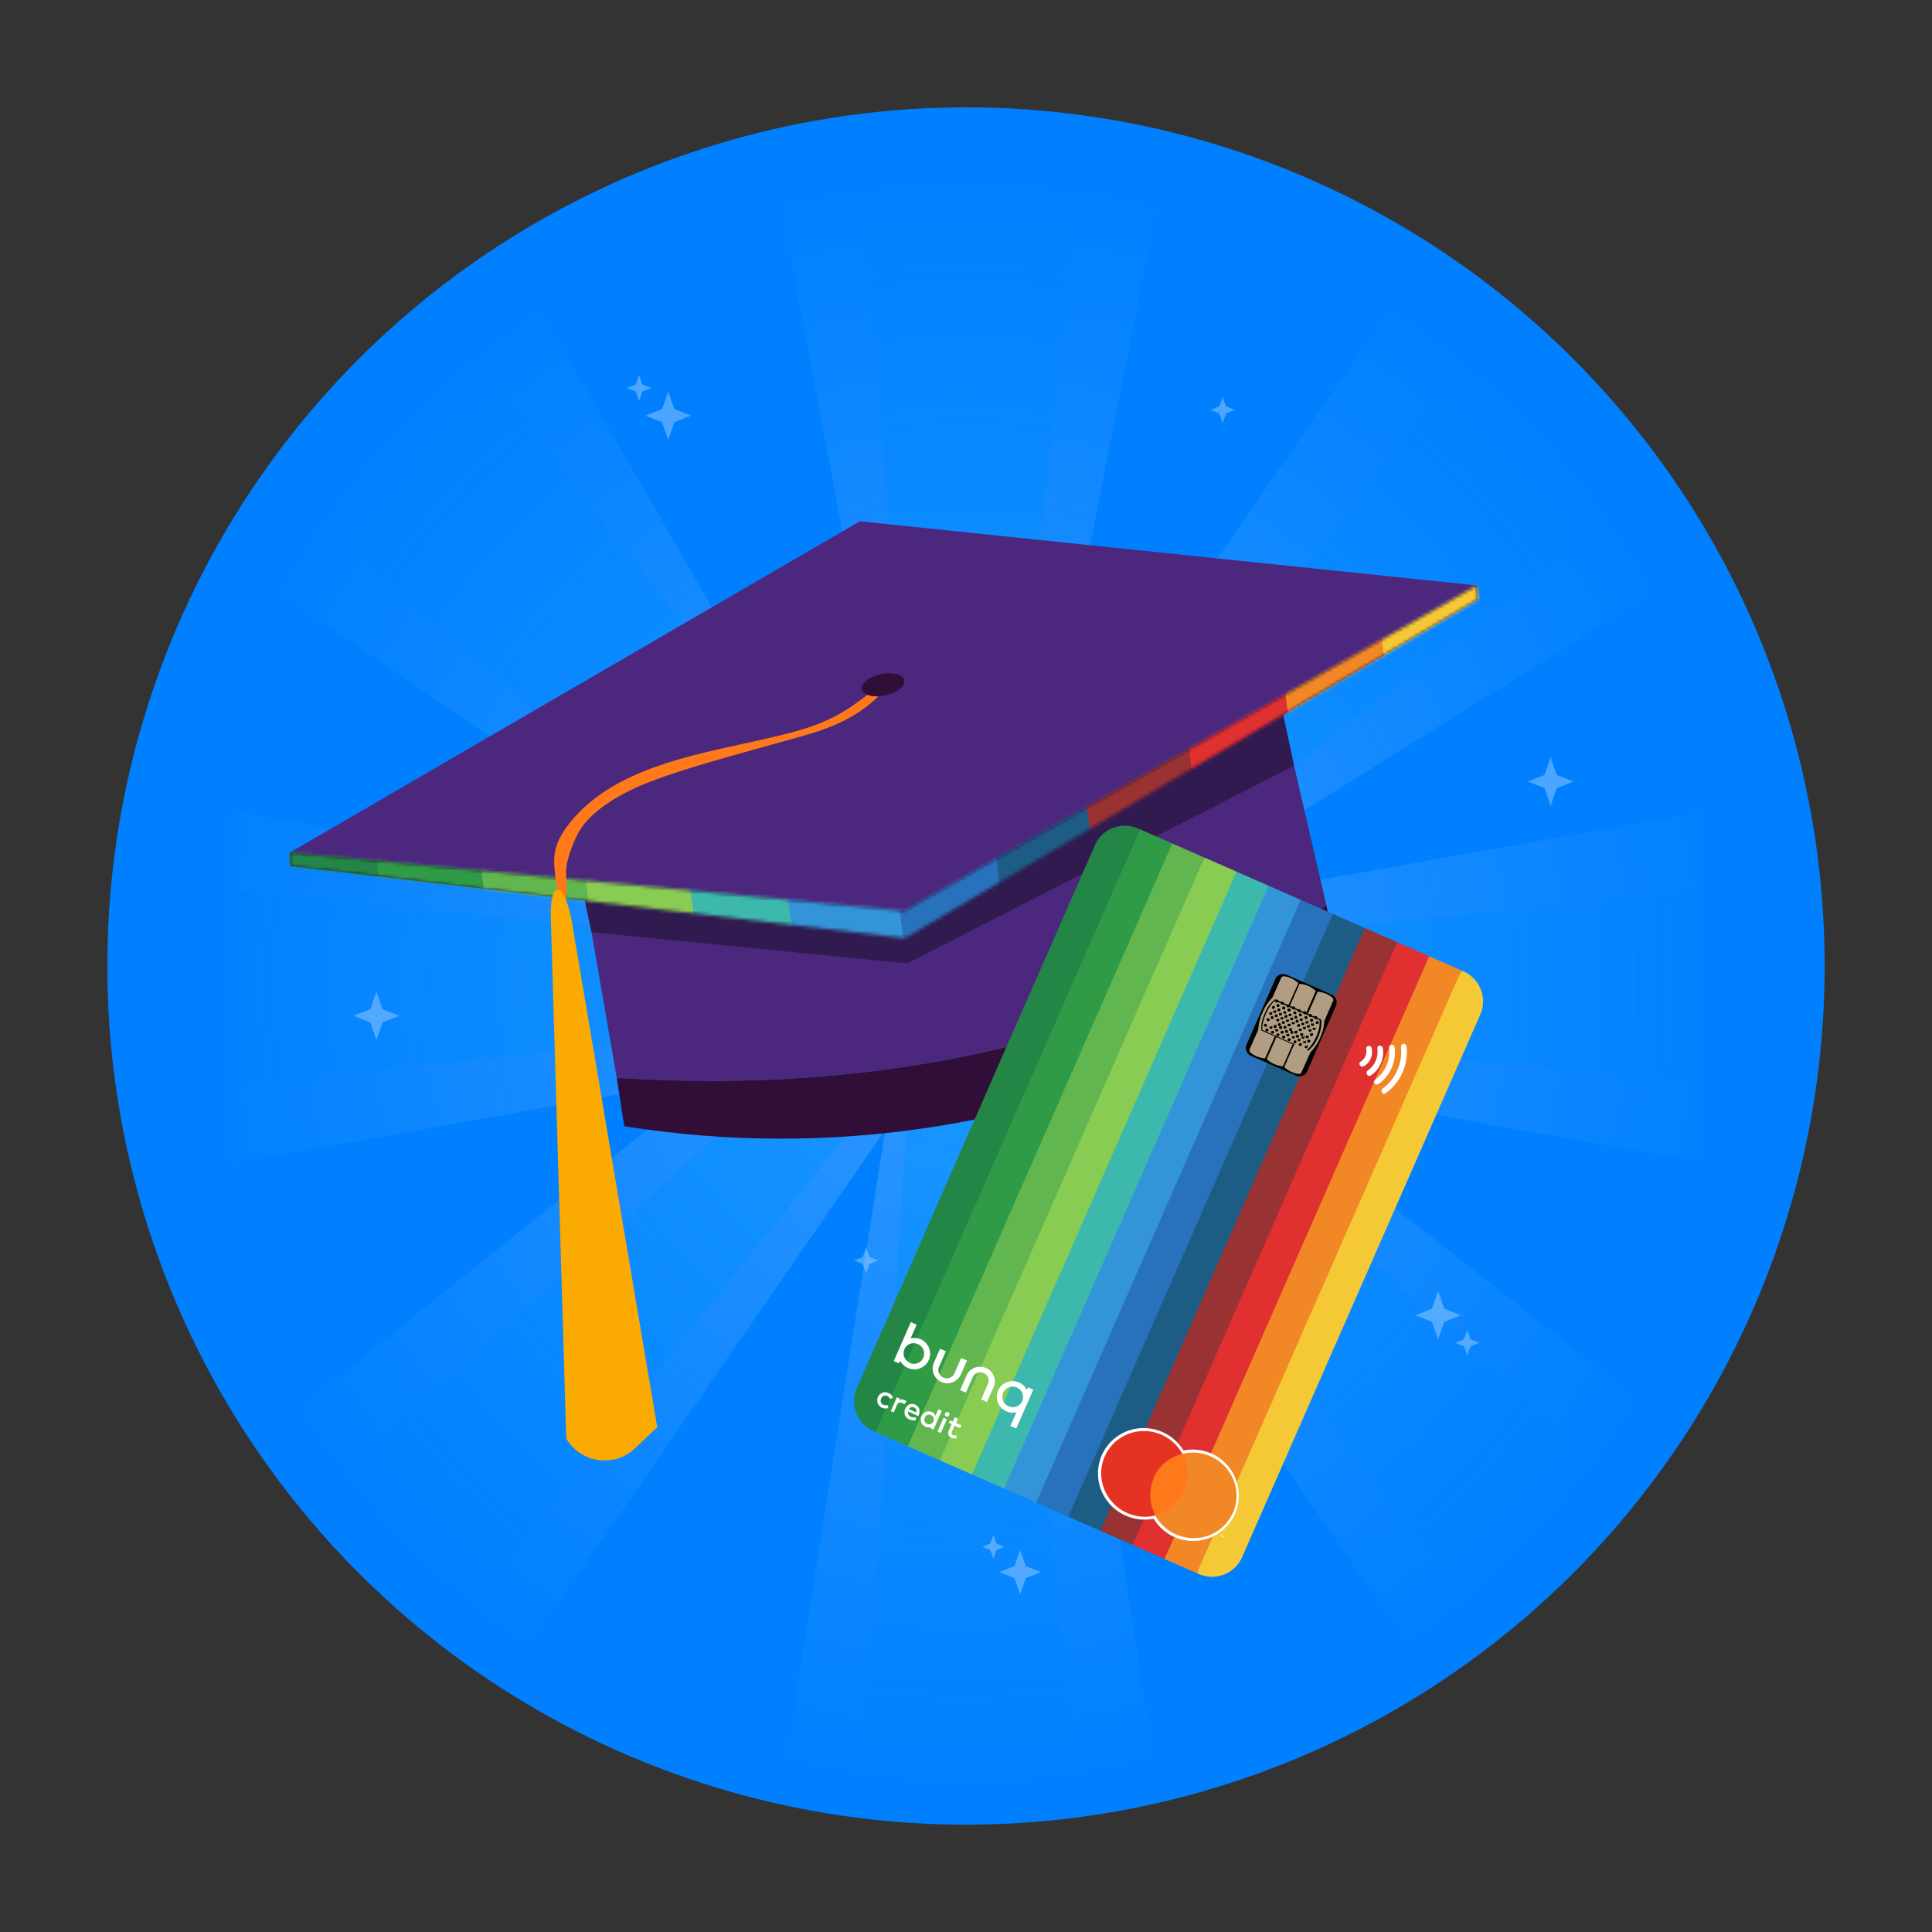 <svg xmlns="http://www.w3.org/2000/svg" width="576" height="576" fill="none"><rect width="100%" height="100%" fill="#333333" stroke="none"/><circle cx="288" cy="288" r="256" fill="#0080FF"/><mask id="a" width="512" height="512" x="32" y="32" maskUnits="userSpaceOnUse" style="mask-type:alpha"><ellipse cx="288" cy="287.645" fill="#0080FF" rx="256" ry="255.645"/></mask><g mask="url(#a)"><mask id="c" width="440" height="521" x="68" y="55" maskUnits="userSpaceOnUse" style="mask-type:alpha"><path fill="url(#b)" d="M68.472 55.246h439.056v519.9H68.472z"/></mask><g opacity=".57"><g mask="url(#c)" opacity=".7"><path fill="#9BCDFF" fill-opacity=".8" d="M222.337 5.871h133.746L297.78 299.355l-19.124 4.853L222.337 5.871Z" style="mix-blend-mode:overlay"/><path fill="#9BCDFF" fill-opacity=".8" d="M356.082 600.012H222.336l54.582-345.139H301.5l54.582 345.139Z" style="mix-blend-mode:overlay"/><path fill="#47BFFF" d="M252.662 5.902h73.083L298.35 280.804l-22.549 4.281L252.662 5.902Z" style="mix-blend-mode:overlay"/><path fill="#47BFFF" d="M325.757 599.984h-73.083l21.222-318.357 22.036-26.819 29.825 345.176Z" style="mix-blend-mode:overlay"/><path fill="#9BCDFF" fill-opacity=".8" d="M612.607 223.203v142.116l-324.813-57.998v-26.12l324.813-57.998Z" style="mix-blend-mode:overlay"/><path fill="#47BFFF" d="M612.608 255.426v77.656L287.76 301.39v-14.273l324.848-31.691Z" style="mix-blend-mode:overlay"/><path fill="#9BCDFF" fill-opacity=".8" d="M-34.19 365.32V223.204l324.813 57.998v26.12L-34.19 365.32Z" style="mix-blend-mode:overlay"/><path fill="#47BFFF" d="M-34.19 333.098v-77.656l324.848 31.691v14.273L-34.19 333.098Z" style="mix-blend-mode:overlay"/><path fill="#9BCDFF" fill-opacity=".8" d="M40.145 147.211 134.718 46.72l145.365 251.777-1.998 11.131-237.94-162.417Zm548.416 348.73-94.574 100.492-219.539-315.3 17.382-18.469 296.731 233.277Z" style="mix-blend-mode:overlay"/><path fill="#47BFFF" d="m61.588 124.426 51.677-54.911 174.81 225.557-25.974 9.99L61.588 124.426ZM567.117 518.73l-51.677 54.912-237.074-296.728 9.498-10.092L567.117 518.73Z" style="mix-blend-mode:overlay"/><path fill="#9BCDFF" fill-opacity=".8" d="m445.667 46.723 94.573 100.491-254.55 158.719-23.286 6.164L445.667 46.723Z" style="mix-blend-mode:overlay"/><path fill="#9BCDFF" fill-opacity=".8" d="m79.436 603.832-94.574-100.491 288.7-231.159-9.177 63.992-184.95 267.658Z" style="mix-blend-mode:overlay"/><path fill="#47BFFF" d="m467.11 69.504 51.678 54.911L288.429 304.56l-10.958 5.479L467.11 69.504ZM57.991 581.047 6.314 526.136 289.667 269.87l9.498 10.092L57.991 581.047Z" style="mix-blend-mode:overlay"/></g></g></g><path fill="#fff" d="m194.181 115.694-2.661 1.046-.984 2.827-.985-2.827-2.661-1.046 2.661-1.047.985-2.827.984 2.827 2.661 1.047ZM469.11 232.996l-4.966 1.952-1.837 5.277-1.838-5.277-4.965-1.952 4.965-1.953 1.838-5.276 1.837 5.276 4.966 1.953ZM368.156 122.209l-2.661 1.046-.984 2.828-.985-2.828-2.661-1.046 2.661-1.046.985-2.827.984 2.827 2.661 1.046Zm-162.133 1.714-4.966 1.953-1.837 5.276-1.838-5.276-4.965-1.953 4.965-1.953 1.838-5.276 1.837 5.276 4.966 1.953Zm227.77 276.433 2.661-1.047.985-2.827.984 2.827 2.661 1.047-2.661 1.046-.984 2.827-.985-2.827-2.661-1.046ZM105.435 302.84l4.965-1.953 1.838-5.276 1.837 5.276 4.966 1.953-4.966 1.952-1.837 5.277-1.838-5.277-4.965-1.952Zm149.151 72.95 2.661-1.046.984-2.827.985 2.827 2.661 1.046-2.661 1.046-.985 2.827-.984-2.827-2.661-1.046Zm167.365 16.336 4.966-1.953 1.838-5.276 1.837 5.276 4.966 1.953-4.966 1.953-1.837 5.276-1.838-5.276-4.966-1.953ZM299.52 461.16l-2.442.96-.903 2.595-.904-2.595-2.442-.96 2.442-.96.904-2.595.903 2.595 2.442.96Zm10.87 7.553-4.557 1.793-1.687 4.842-1.687-4.842-4.558-1.793 4.558-1.792 1.687-4.843 1.687 4.843 4.557 1.792ZM185.867 312.437l.904 2.595 2.442.96-2.442.96-.904 2.595-.904-2.595-2.442-.96 2.442-.96.904-2.595Zm93.637-132.979 1.686 4.843 4.558 1.792-4.558 1.792-1.686 4.843-1.687-4.843-4.558-1.792 4.558-1.792 1.687-4.843Zm105.5 149.311.904 2.595 2.442.96-2.442.961-.904 2.595-.904-2.595-2.442-.961 2.442-.96.904-2.595Zm-192.029-27.882 1.687 4.843 4.558 1.792-4.558 1.793-1.687 4.843-1.686-4.843-4.558-1.793 4.558-1.792 1.686-4.843Z" opacity=".3" style="mix-blend-mode:overlay"/><path fill="#4B287D" d="m173.81 266.064 2.535 11.852h.003l7.522 43.421c110.933 7.107 179.819-28.775 211.584-51.399l-9.635-41.65-115.385 58.947 115.382-58.946-3.806-17.794-114.011 65.357-94.189-9.788Z"/><path fill="#160C25" d="m176.344 277.915-2.696-12.605 94.108 9.411 114.333-63.85 3.726 17.417-115.382 58.946-94.089-9.319Z" opacity=".5"/><path fill="#4B287D" d="m256.367 155.412 183.983 19.132-170.796 97.051-183.136-17.418 169.949-98.765Z"/><path fill="#310E37" d="m440.352 174.543.22 4.174L269.854 279.75 86.63 258.173l-.21-3.997 183.136 17.418 170.796-97.051Z"/><mask id="d" width="355" height="106" x="86" y="174" maskUnits="userSpaceOnUse" style="mask-type:alpha"><path fill="#310E37" d="m440.352 174.543.22 4.174L269.854 279.75 86.63 258.173l-.21-3.997 183.136 17.418 170.796-97.051Z"/></mask><g mask="url(#d)"><path fill="#238647" d="M105.681 446.934 76.314 215.477l56.866-37.396 29.347 231.471-56.865 37.395.019-.013Z"/><path fill="#2F9B47" d="m134.101 428.157-29.367-231.458 56.866-37.395 29.347 231.47-56.865 37.395.019-.012Z"/><path fill="#62B64F" d="M162.52 409.393 133.152 177.93l56.866-37.396 29.347 231.471L162.5 409.4l.02-.007Z"/><path fill="#89CC53" d="m190.924 390.63-29.348-231.47 56.865-37.395 29.348 231.47-56.865 37.395Z"/><path fill="#3DB8AD" d="m219.345 371.853-29.348-231.47 56.865-37.395 29.348 231.47-56.865 37.395Z"/><path fill="#3394D7" d="m247.187 353.553-32.888-229.568 56.949-37.54 32.888 229.567-56.949 37.541Z"/><path fill="#2872BC" d="m276.203 334.302-29.348-231.47 56.866-37.395 29.347 231.47-56.865 37.395Z"/><path fill="#1D5C84" d="m304.614 315.533-29.348-231.47 56.866-37.396 29.348 231.47-56.866 37.396Z"/><path fill="#993233" d="M332.093 297.475 299.204 67.907l56.949-37.54 32.888 229.567-56.948 37.541Z"/><path fill="#E13030" d="m361.45 277.994-29.348-231.47 56.866-37.396 29.348 231.47-56.866 37.396Z"/><path fill="#F28825" d="m389.882 259.212-29.348-231.47 56.865-37.395 29.348 231.47-56.865 37.395Z"/><path fill="#F5C836" d="M418.309 240.521 388.961 9.051l28.432-18.698 29.348 231.47-28.432 18.698Z"/></g><path fill="#310E37" d="m395.453 269.938 3.748 18.408s-87.293 67.444-213.074 47.424l-2.257-14.436c110.932 7.11 179.818-28.772 211.583-51.396Z"/><path fill="#FF7819" d="M261.863 204.482c-12.819 10.826-19.23 12.581-37.545 16.658-18.552 4.129-41.395 8.209-54.137 23.806-6.103 7.471-5.232 11.69-4.346 18.276 2.729 20.286 3.352 2.786 2.951-2.76-.246-3.404 1.994-9.112 3.637-12.137 3.941-7.257 14.058-12.42 21.242-15.206 10.361-4.018 24.736-7.847 37.393-11.384s22.951-5.706 32.242-15.579c.453-.48.335-1.044-.006-1.423-.01-.015-.021-.023-.031-.038-.023-.025-.043-.055-.07-.078-.32-.384-.832-.556-1.33-.135Z"/><ellipse cx="263.28" cy="204.168" fill="#310E37" rx="6.466" ry="3.233" transform="rotate(-12.075 263.28 204.168)"/><path fill="#FAAA00" d="m164.186 272.459 4.631 156.429c4.297 7.343 14.313 8.768 20.488 2.915l6.649-6.301L170.9 277.245c-1.795-13.125-6.62-16.564-6.714-4.786Z"/><path fill="#238647" d="m326.44 251.975-71.005 161.89a9.57 9.57 0 0 0-.808 3.714 9.74 9.74 0 0 0 .692 3.752 9.86 9.86 0 0 0 2.087 3.217 9.993 9.993 0 0 0 3.163 2.193l.535.235 42.352-80.798 36.47-98.911-.547-.241a10.046 10.046 0 0 0-3.755-.837 9.844 9.844 0 0 0-3.776.644 9.66 9.66 0 0 0-5.408 5.142Z"/><path fill="#2F9B47" d="m339.926 247.266-78.857 179.703 9.578 4.201 41.934-80.975 36.923-98.729-9.578-4.2Z"/><path fill="#62B64F" d="m349.501 251.465-78.858 179.703 9.502 4.205 44.228-81.997 34.644-97.716-9.516-4.195Z"/><path fill="#89CC53" d="m359.08 255.673-78.873 179.716 9.578 4.2 45.848-84.745 33.023-94.971-9.578-4.201.002.001Z"/><path fill="#3DB8AD" d="m368.658 259.872-78.872 179.716 9.578 4.2 48.272-83.967 30.597-95.736-9.577-4.214.002.001Z"/><path fill="#3394D7" d="m378.233 264.082-78.871 179.702 9.577 4.201 45.758-84.571 33.1-95.132-9.564-4.2Z"/><path fill="#2872BC" d="m387.797 268.281-78.858 179.704 9.578 4.201 46.981-88.538 31.876-91.166-9.577-4.201Z"/><path fill="#1D5C84" d="m397.373 272.484-78.858 179.704 9.577 4.214 47.24-89.184 31.618-90.533-9.577-4.201Z"/><path fill="#993233" d="m406.952 276.684-78.859 179.717 9.578 4.2 47.606-92.278 31.249-87.414-9.574-4.225Z"/><path fill="#E13030" d="m416.53 280.889-78.847 179.717 9.578 4.201 47.512-92.065 31.346-87.65-9.589-4.203Z"/><path fill="#F28825" d="m426.107 285.086-78.92 179.711 9.577 4.214 50.155-95.181 28.665-84.541-9.477-4.203Z"/><path fill="#F5C836" d="m356.822 469.016.548.225c1.186.52 2.461.809 3.753.849a9.802 9.802 0 0 0 3.766-.654 9.474 9.474 0 0 0 3.224-2.029 9.591 9.591 0 0 0 2.185-3.11l71.041-161.874a9.36 9.36 0 0 0 .818-3.71 9.9 9.9 0 0 0-.686-3.738 9.912 9.912 0 0 0-5.241-5.41l-.546-.241-78.858 179.694-.004-.002Z"/><path fill="#fff" d="M350.246 458.292a13.798 13.798 0 0 1-6.308-5.517 13.781 13.781 0 0 1-8.307-.908 13.901 13.901 0 0 1-6.869-6.564 13.566 13.566 0 0 1-.993-9.366 13.454 13.454 0 0 1 5.355-7.715 13.75 13.75 0 0 1 9.157-2.396 13.992 13.992 0 0 1 10.579 6.626 13.701 13.701 0 0 1 9.327 1.406 13.63 13.63 0 0 1 6.199 7.089 13.548 13.548 0 0 1 .632 7.845 13.427 13.427 0 0 1-3.842 6.841 13.647 13.647 0 0 1-7.039 3.562 13.91 13.91 0 0 1-7.893-.904l.002.001Z"/><path fill="#FF7819" d="m339.23 449.507 10.335 4.548 8.052-18.346-10.349-4.547-8.038 18.345Z"/><path fill="#E63223" d="M343.905 440.625a12.635 12.635 0 0 1 8.605-7.159 13.038 13.038 0 0 0-13.688-6.629 12.83 12.83 0 0 0-4.958 1.994 12.593 12.593 0 0 0-3.685 3.833 12.556 12.556 0 0 0-1.77 5.008 12.67 12.67 0 0 0 .453 5.307 12.864 12.864 0 0 0 2.596 4.683 13.03 13.03 0 0 0 5.93 3.925 12.98 12.98 0 0 0 7.098.226 12.822 12.822 0 0 1-1.536-5.533 12.614 12.614 0 0 1 1.041-5.619"/><path fill="#fff" d="m364.74 458.406.19-.459-.123-.012-.283.254.033-.364-.123-.012-.2.445.086.01.154-.341-.031.353.098.01.257-.232-.155.341.098.01-.001-.003Zm-.773-.333.17-.374.171.017.009-.086-.403-.177-.01.087.171.017-.169.374.062.14-.001.002Z"/><path fill="#F28825" d="M367.562 451.004a12.68 12.68 0 0 1-9.472 7.386 13.09 13.09 0 0 1-10.206-2.53 13.008 13.008 0 0 1-3.484-4.079 12.749 12.749 0 0 0 5.127-2.603 12.63 12.63 0 0 0 3.441-4.573 12.633 12.633 0 0 0 1.062-5.622 12.767 12.767 0 0 0-1.531-5.541 13.088 13.088 0 0 1 14.117 5.601 12.845 12.845 0 0 1 1.899 4.985 12.667 12.667 0 0 1-.906 6.981"/><path fill="#fff" d="M412.178 325.857a1.016 1.016 0 0 1-.268-.857c.016-.183.138-.292.603-.651a13.312 13.312 0 0 0 4.088-5.295 13.236 13.236 0 0 0 1.13-6.335 5.752 5.752 0 0 1 .006-1.025 1 1 0 0 1 .263-.305c.114-.075.24-.129.373-.16a.903.903 0 0 1 .896.467c.071.316.117.634.137.955a15.79 15.79 0 0 1-.518 5.025 18.003 18.003 0 0 1-1.569 3.685 15.636 15.636 0 0 1-3.306 3.881c-.79.681-1.217.883-1.438.861l-.171-.017a.883.883 0 0 1-.253-.222l.026-.009.001.002Zm-2.229-2.667a.847.847 0 0 1-.286-.529.817.817 0 0 1 .138-.574c.237-.234.486-.455.753-.66a9.808 9.808 0 0 0 3.102-4.524 9.308 9.308 0 0 0 .529-3.922c-.044-1.031 0-1.223.387-1.405a.935.935 0 0 1 .657-.033.837.837 0 0 1 .493.429c.163.926.202 1.866.117 2.801a11.69 11.69 0 0 1-3.762 7.553c-1.077.982-1.629 1.208-2.1.806l-.03.058h.002Zm-2.292-2.781a1.068 1.068 0 0 1-.202-.364.956.956 0 0 1-.023-.419c.015-.158.163-.301.669-.703a6.745 6.745 0 0 0 2.013-2.578 6.654 6.654 0 0 0 .564-3.223c-.055-1.034.012-1.223.521-1.38a.77.77 0 0 1 .294.029.557.557 0 0 1 .275.1c.416.187.536.494.589 1.417a7.911 7.911 0 0 1-.716 3.806 7.482 7.482 0 0 1-2.356 3.094c-.656.548-.914.669-1.286.557a.927.927 0 0 1-.358-.28l.019-.059-.003.003Zm-2.12-2.657a.948.948 0 0 1-.217-.718c.024-.255.175-.423.635-.744a3.5 3.5 0 0 0 1.116-1.406c.248-.563.346-1.18.288-1.795a2.544 2.544 0 0 1-.044-.616.824.824 0 0 1 .37-.525.884.884 0 0 1 .64-.108c.404.039.56.361.675 1.009a4.942 4.942 0 0 1-.348 2.754 4.824 4.824 0 0 1-1.786 2.123c-.536.314-.986.367-1.3.032l-.025-.002-.004-.004Zm-120.908 91.504a2.247 2.247 0 0 1-.513.878 2.448 2.448 0 0 1-1.839.797 2.505 2.505 0 0 1-1.841-.806 2.587 2.587 0 0 1-.537-.884 2.408 2.408 0 0 1-.118-1.003c.022-.343.121-.675.287-.976l1.932-4.407-1.735-.747-1.929 4.383a4.279 4.279 0 0 0 .065 3.222 4.451 4.451 0 0 0 2.262 2.316c1.035.45 2.2.491 3.258.116a4.321 4.321 0 0 0 2.423-2.135l1.965-4.379-1.745-.773-1.93 4.395-.005.003Zm-10.144-9.947a4.696 4.696 0 0 0-2.989-.296l1.79-4.078-1.735-.759-3.288 7.503-.092.21-1.701 3.904 1.521.665.422-.705a4.711 4.711 0 0 0 3.573 2.444c.743.106 1.503.03 2.207-.222a4.654 4.654 0 0 0 2.509-2.092 4.64 4.64 0 0 0-.449-5.225 4.66 4.66 0 0 0-1.763-1.398l-.004.047-.001.002Zm-3.108 7.03a3.197 3.197 0 0 1-1.43-1.132 3.072 3.072 0 0 1-.048-3.431c.33-.484.792-.863 1.335-1.091a3.02 3.02 0 0 1 1.805-.152 3.118 3.118 0 0 1 1.601.88c.434.442.724 1 .833 1.607.108.604.03 1.225-.224 1.782a2.927 2.927 0 0 1-.652.962 3.001 3.001 0 0 1-2.129.856 3.112 3.112 0 0 1-1.153-.238l.066-.041-.004-.002Zm22.547 1.514a4.266 4.266 0 0 0-1.671-.374 4.315 4.315 0 0 0-1.681.287 4.265 4.265 0 0 0-1.428.898 4.367 4.367 0 0 0-.978 1.383l-1.919 4.397 1.736.759 1.929-4.395c.106-.327.28-.626.513-.878.234-.252.515-.452.831-.59.319-.13.659-.201 1.007-.207.347.007.687.083 1.005.221.318.14.603.34.838.592.234.251.414.551.524.876a2.417 2.417 0 0 1-.18 1.988l-1.918 4.397 1.735.759 1.97-4.417a4.293 4.293 0 0 0 .05-3.317 4.39 4.39 0 0 0-.929-1.428 4.45 4.45 0 0 0-1.408-.972l-.026.021Zm14.14 6.451-1.522-.665-.41.705a4.833 4.833 0 0 0-4.336-2.58 4.755 4.755 0 0 0-1.916.442 4.662 4.662 0 0 0-2.664 4.83c.089.654.312 1.283.661 1.848a4.813 4.813 0 0 0 3.181 2.196 4.777 4.777 0 0 0 1.971-.032l-1.79 4.078 1.75.749 3.286-7.49.093-.21 1.697-3.868-.001-.003Zm-7.248 4.995a2.985 2.985 0 0 1-1.431-1.121 3.178 3.178 0 0 1-.56-1.719 2.977 2.977 0 0 1 .512-1.709 3.034 3.034 0 0 1 2.287-1.345 3.127 3.127 0 0 1 2.507.937c.436.436.726.996.832 1.599.127.69.013 1.398-.322 2.012a3.068 3.068 0 0 1-1.516 1.364 2.962 2.962 0 0 1-2.308-.022l-.001.004Zm-35.926-3.962c.308.112.586.291.818.522.237.229.409.516.493.833l-.848.368a2.21 2.21 0 0 0-.336-.523 1.482 1.482 0 0 0-.488-.342 1.352 1.352 0 0 0-.533-.126 1.73 1.73 0 0 0-.515.095c-.167.07-.317.178-.437.31-.147.14-.263.307-.34.492a1.872 1.872 0 0 0-.138.585c-.011.18.015.361.075.533.065.16.156.31.269.442.128.132.283.233.456.302.193.092.403.138.616.135.204-.014.405-.048.603-.099l.293.862a2.072 2.072 0 0 1-.908.19 2.691 2.691 0 0 1-.957-.205 2.68 2.68 0 0 1-.825-.572 2.46 2.46 0 0 1-.498-.772 2.108 2.108 0 0 1-.143-.87 2.36 2.36 0 0 1 .187-.961 2.57 2.57 0 0 1 .543-.801 2.11 2.11 0 0 1 .734-.478c.288-.129.602-.188.919-.178.334.018.662.106.964.255l-.004.003Zm4.658 2.038.379.172c.118.084.221.184.306.299l-.632.842a1.969 1.969 0 0 0-.285-.262 1.485 1.485 0 0 0-.368-.159 1.216 1.216 0 0 0-.421-.115 1.112 1.112 0 0 0-.403.083.987.987 0 0 0-.383.135c-.122.127-.22.274-.287.435l-.996 2.274-.865-.381 1.793-4.114.902.397-.203.467a1.32 1.32 0 0 1 .713-.236c.258-.001.515.053.752.159l-.002.004Zm3.33 1.431c.279.122.531.297.743.512.187.209.335.453.431.716.086.275.119.567.096.852a2.39 2.39 0 0 1-.239 1.003.506.506 0 0 1-.015.182l-.015.157-3.11-1.396a1.207 1.207 0 0 0-.046.51c.04.311.189.6.422.813.311.254.699.397 1.099.401.239.021.478.002.709-.052l.172.837a2.3 2.3 0 0 1-1.045.092 3.684 3.684 0 0 1-1-.283 2.503 2.503 0 0 1-.792-.543 2.054 2.054 0 0 1-.5-.735 2.056 2.056 0 0 1-.129-.881c.017-.347.102-.687.251-1.002.132-.301.316-.578.544-.815.209-.216.461-.387.738-.502.275-.09.569-.121.859-.087.314.018.622.097.906.236l-.072-.02-.007.005Zm-.345.811a1.353 1.353 0 0 0-.907-.078c-.28.119-.513.329-.659.595l2.164.948a1.426 1.426 0 0 0-.004-.906 1.09 1.09 0 0 0-.604-.575l.011.014-.001.002Zm5.3 1.369c.267.113.504.283.696.496.164.2.283.433.345.683l.887-2.028 1.01.444-2.462 5.626-.986-.427.19-.47a1.518 1.518 0 0 1-.723.221 1.86 1.86 0 0 1-.849-.181 2.174 2.174 0 0 1-.804-.543 2.332 2.332 0 0 1-.464-.742 2.503 2.503 0 0 1-.076-1.408c.11-.466.352-.89.698-1.222.218-.209.47-.377.749-.501.283-.108.586-.163.891-.158.301.004.6.074.87.209l.025.002.003-.001Zm-.28.901a1.059 1.059 0 0 0-.569-.131 1.227 1.227 0 0 0-.516.109c-.172.07-.323.175-.449.31-.13.137-.236.297-.314.47a1.788 1.788 0 0 0-.137.561c-.006.181.019.361.074.534.057.168.149.321.268.453.14.141.305.252.488.33.348.151.742.164 1.097.034.166-.07.315-.176.436-.31.278-.285.442-.658.464-1.055a1.363 1.363 0 0 0-.075-.533 1.234 1.234 0 0 0-.269-.443 1.405 1.405 0 0 0-.512-.345l.01.014.004.002Zm2.952 5.331-.989-.416 1.795-4.116.986.427-1.793 4.102.001.003Zm5.715-1.452-1.616-.711-.795 1.806a1.443 1.443 0 0 0-.035.389.685.685 0 0 0-.025.278.68.68 0 0 0 .151.259.97.97 0 0 0 .261.11c.156.04.316.055.476.048.167.005.333-.004.496-.024l.057.873a3.42 3.42 0 0 1-.708.04 2.141 2.141 0 0 1-.762-.185 1.363 1.363 0 0 1-.561-.348 1.555 1.555 0 0 1-.384-.54 1.652 1.652 0 0 1-.06-.702c.026-.238.101-.468.221-.676l.78-1.782-.845-.364.356-.797.843.378.563-1.291.986.427-.562 1.289 1.605.697-.446.825.004.001Zm-3.829-4.794a.509.509 0 0 0-.275.046.694.694 0 0 0-.222.137l-.222.504c.004.088.016.176.04.262a.993.993 0 0 0 .152.222.67.67 0 0 0 .234.145.57.57 0 0 0 .281.027c.089-.003.178-.02.263-.046a.622.622 0 0 0 .206-.09.648.648 0 0 0 .156-.23.796.796 0 0 0 .026-.292.474.474 0 0 0 .026-.291l-.14-.233a.704.704 0 0 0-.263-.111 1.477 1.477 0 0 0-.221-.022l-.047-.03.006.002Z"/><path fill="#000" d="M398.291 299.839a2.545 2.545 0 0 0 .026-1.936 2.61 2.61 0 0 0-1.352-1.412l-13.391-5.876a2.696 2.696 0 0 0-.969-.218 2.568 2.568 0 0 0-1.829.701 2.383 2.383 0 0 0-.567.812l-8.564 19.515a2.532 2.532 0 0 0-.026 1.947c.251.63.742 1.139 1.363 1.415l13.366 5.873c.308.138.641.214.979.219a2.69 2.69 0 0 0 .993-.171c.311-.119.598-.299.839-.528.244-.229.437-.505.567-.812l8.565-19.529Z"/><path fill="#B09D82" d="m379.291 297.53 2.653-5.962c.101-.193.263-.349.459-.444.201-.083.423-.1.635-.047a7.999 7.999 0 0 1 4.053 2.028l-2.955 6.569-3.956-1.75a9.615 9.615 0 0 0-3.101 4.217 10.003 10.003 0 0 0-1.031 5.084l4.03 1.757-2.93 6.571a7.727 7.727 0 0 1-4.212-1.64.974.974 0 0 1-.375-.477.999.999 0 0 1-.008-.6l2.583-5.859a13.546 13.546 0 0 1 1.274-5.048 13.21 13.21 0 0 1 2.874-4.437l.01.037-.003.001Zm3.205 20.376a8.327 8.327 0 0 1-4.847-2.133l2.893-6.575 4.849 2.12-2.899 6.587.004.001Zm11.394-13.939-3.957-1.737 2.919-6.573a7.793 7.793 0 0 1 4.225 1.641.93.93 0 0 1 .369 1.125l-2.618 5.977a13.199 13.199 0 0 1-1.269 4.987 13.108 13.108 0 0 1-2.863 4.326l-2.666 5.962a.9.9 0 0 1-.46.443 1.001 1.001 0 0 1-.635.047 7.999 7.999 0 0 1-4.053-2.028l2.909-6.61.076.007.073.007.006-.073.009-.085.009-.085-9.599-4.241a5.787 5.787 0 0 1-.004-1.028c.042-.442.115-.879.217-1.311.178-.734.417-1.451.712-2.143.268-.669.586-1.316.954-1.936.148-.259.309-.507.488-.746.156-.229.324-.449.504-.658.18-.215.303-.337.453-.494l.468-.393 13.283 5.841c.021.227.029.459.024.687l-.055.605-.071.788a6.212 6.212 0 0 1-.264 1.002 14.63 14.63 0 0 1-.733 1.958 16.182 16.182 0 0 1-1.034 1.867 8.594 8.594 0 0 1-.786 1.035c-.22.26-.47.493-.743.697-.107.098-.129.208-.026.303l.249.11a9.754 9.754 0 0 0 3.036-4.187 9.625 9.625 0 0 0 .857-5.091l-.004.004Zm-4.469-1.96-4.847-2.133 2.87-6.576a8.2 8.2 0 0 1 4.847 2.133l-2.871 6.578.001-.002Z"/><path fill="#000" d="M377.857 306.657a.56.56 0 0 1 .165.089.565.565 0 0 1 .142.344.492.492 0 0 1-.016.183.42.42 0 0 1-.101.148.453.453 0 0 1-.169.093.416.416 0 0 1-.172-.017.406.406 0 0 1-.183-.017.344.344 0 0 1-.151-.099.645.645 0 0 1-.11-.145l.015-.181.015-.17c.05-.112.143-.2.258-.244a.455.455 0 0 1 .353.036l-.048-.016.002-.004Zm3.342 1.431c.114.05.201.142.248.257a.496.496 0 0 1-.031.353.47.47 0 0 1-.614.22.494.494 0 0 1-.25-.243.518.518 0 0 1 .032-.353.439.439 0 0 1 .11-.132.482.482 0 0 1 .497-.042l.006-.061.002.001Zm3.342 1.43a.426.426 0 0 1 .15.102c.044.04.077.09.099.144a.472.472 0 0 1-.017.183.39.39 0 0 1-.015.17.48.48 0 0 1-.603.246.508.508 0 0 1-.249-.269.439.439 0 0 1 .032-.352.473.473 0 0 1 .275-.182.523.523 0 0 1 .331.033l-.006-.074.003-.001Zm3.352 1.434a.438.438 0 0 1 .238.254.444.444 0 0 1-.031.353.436.436 0 0 1-.179.189.396.396 0 0 1-.254.074.495.495 0 0 1-.269-.027.481.481 0 0 1-.166-.212.502.502 0 0 1 .024-.266.482.482 0 0 1 .133-.231.61.61 0 0 1 .246-.121.514.514 0 0 1 .269.027l-.009-.038-.002-.002Zm-8.318-3.649a.427.427 0 0 1 .164.103.644.644 0 0 1 .111.144.492.492 0 0 1-.017.183.317.317 0 0 1-.015.181.317.317 0 0 1-.099.149l-.159.107a.538.538 0 0 1-.183-.017.959.959 0 0 1-.185-.018.378.378 0 0 1-.15-.113.393.393 0 0 1-.098-.145.297.297 0 0 1 .015-.169.317.317 0 0 1 .015-.181.393.393 0 0 1 .121-.112.444.444 0 0 1 .155-.056.482.482 0 0 1 .319.033l.009-.086-.003-.003Zm3.353 1.433a.53.53 0 0 1 .237.257c.02.058.026.119.02.18a.446.446 0 0 1-.051.172.533.533 0 0 1-.269.244.513.513 0 0 1-.605-.292.495.495 0 0 1 .031-.353.476.476 0 0 1 .284-.143.487.487 0 0 1 .317.032l.034-.093.002-.004Zm3.33 1.43c.057.023.11.058.153.102a.443.443 0 0 1 .096.156.45.45 0 0 1 .021.178.409.409 0 0 1-.054.171.427.427 0 0 1-.166.204.587.587 0 0 1-.264.072.458.458 0 0 1-.258-.027.415.415 0 0 1-.166-.212.372.372 0 0 1 .024-.254.478.478 0 0 1 .133-.244.502.502 0 0 1 .233-.112.505.505 0 0 1 .269.027l-.02-.063-.001.002Zm3.353 1.433c.112.054.2.145.248.258a.504.504 0 0 1-.031.352.423.423 0 0 1-.194.225.39.39 0 0 1-.29.058.426.426 0 0 1-.273-.125.476.476 0 0 1-.137-.258.446.446 0 0 1 .247-.281.435.435 0 0 1 .183.017.512.512 0 0 1 .183.018l.061-.263.003-.001Zm-12.14-6.326a.547.547 0 0 1 .25.244.516.516 0 0 1-.032.352l-.101.148a.337.337 0 0 1-.156.096.279.279 0 0 1-.171-.017.316.316 0 0 1-.183-.017.407.407 0 0 1-.14-.104.44.44 0 0 1-.086-.15.44.44 0 0 1 .03-.328.487.487 0 0 1 .243-.245.475.475 0 0 1 .343.034v-.012l.003-.001Zm3.342 1.431c.056.024.11.058.152.102a.404.404 0 0 1 .096.155.44.44 0 0 1-.031.353.453.453 0 0 1-.265.207.488.488 0 0 1-.319-.032.422.422 0 0 1-.239-.232.435.435 0 0 1-.049-.158.399.399 0 0 1 .017-.164.501.501 0 0 1 .304-.068c.108.01.21.059.284.139l.052-.302h-.002Zm3.342 1.43a.463.463 0 0 1 .249.244.472.472 0 0 1-.016.183.39.39 0 0 1-.015.17.413.413 0 0 1-.257.243.45.45 0 0 1-.356-.034.495.495 0 0 1-.235-.268.44.44 0 0 1 .031-.352.44.44 0 0 1 .301-.056.377.377 0 0 1 .148.042.366.366 0 0 1 .122.096l.025-.267.003-.001Zm3.341 1.431a.47.47 0 0 1 .274.261.405.405 0 0 1-.015.17.502.502 0 0 1-.016.181l-.113.159-.156.096a.535.535 0 0 1-.183-.017.512.512 0 0 1-.183-.018.43.43 0 0 1-.249-.257.452.452 0 0 1 .031-.351.504.504 0 0 1 .302-.069.621.621 0 0 1 .284.139l.026-.291-.002-.003Zm-8.388-3.679a.514.514 0 0 1 .235.256.468.468 0 0 1-.03.339.461.461 0 0 1-.096.143.445.445 0 0 1-.147.09.449.449 0 0 1-.331-.033.473.473 0 0 1-.248-.257.468.468 0 0 1 .031-.364.495.495 0 0 1 .3-.044.525.525 0 0 1 .284.15v-.281l.002.001Zm3.342 1.43a.558.558 0 0 1 .151.102.338.338 0 0 1 .098.156.401.401 0 0 1-.015.169.477.477 0 0 1-.016.181.452.452 0 0 1-.179.203.501.501 0 0 1-.254.074.468.468 0 0 1-.252-.088.501.501 0 0 1-.178-.212.43.43 0 0 1 .024-.255.486.486 0 0 1 .133-.244.495.495 0 0 1 .502-.084l-.012-.001-.002-.001Zm3.342 1.431a.53.53 0 0 1 .237.257.473.473 0 0 1-.03.339.494.494 0 0 1-.232.245.55.55 0 0 1-.494-.132.343.343 0 0 1-.098-.156.405.405 0 0 1 .015-.17.481.481 0 0 1 .016-.181.526.526 0 0 1 .306.029.603.603 0 0 1 .255.171l.024-.4.001-.002Zm3.353 1.433c.109.06.196.155.248.269a.496.496 0 0 1-.031.353.49.49 0 0 1-.767.118.438.438 0 0 1-.122-.329.373.373 0 0 1 .056-.165.449.449 0 0 1 .331.033.478.478 0 0 1 .265.21l.019-.487.001-.002Zm-7.127-4.24a.94.94 0 0 1 .151.1c.036.048.07.101.098.155l-.015.181-.015.17a.399.399 0 0 1-.113.148.388.388 0 0 1-.144.096.904.904 0 0 1-.172-.017 1.245 1.245 0 0 1-.183-.017 1.158 1.158 0 0 1-.164-.103.335.335 0 0 1-.097-.158.386.386 0 0 1 .015-.169.508.508 0 0 1 .019-.194.535.535 0 0 1 .098-.149.447.447 0 0 1 .17-.092.408.408 0 0 1 .183.017c.06.003.117.019.167.052l.002-.025v.005Zm3.342 1.431c.112.054.2.144.248.257a.468.468 0 0 1-.03.339.463.463 0 0 1-.257.244.49.49 0 0 1-.343-.033.64.64 0 0 1-.151-.1.35.35 0 0 1-.098-.156l.015-.169a.39.39 0 0 1 .015-.17.372.372 0 0 1 .099-.149.49.49 0 0 1 .156-.096c.058 0 .115.004.172.017.056.002.114.006.171.017l.003-.001Zm3.342 1.43a.844.844 0 0 1 .15.102.338.338 0 0 1 .098.156.385.385 0 0 1-.015.169.492.492 0 0 1-.016.183.566.566 0 0 1-.269.244.51.51 0 0 1-.501-.139.43.43 0 0 1-.093-.151.44.44 0 0 1 .031-.352.613.613 0 0 1 .331.032.582.582 0 0 1 .227.232l.055-.472.002-.004Zm-8.363-3.163c.113.05.203.143.248.257a.424.424 0 0 1-.032.35.432.432 0 0 1-.166.204.47.47 0 0 1-.265.055.467.467 0 0 1-.249-.105.358.358 0 0 1-.166-.212.371.371 0 0 1 .024-.254.396.396 0 0 1 .132-.231.435.435 0 0 1 .233-.123.493.493 0 0 1 .269.027l-.027.035-.001-.003Zm3.376 1.472a.46.46 0 0 1 .208.166.612.612 0 0 1 .074.265.492.492 0 0 1-.025.255.47.47 0 0 1-.212.163.455.455 0 0 1-.257-.027.425.425 0 0 1-.234-.133.449.449 0 0 1-.102-.499.458.458 0 0 1 .267-.229.49.49 0 0 1 .343.033l-.062.006Zm3.342 1.43a.421.421 0 0 1 .209.266.395.395 0 0 1-.031.353.432.432 0 0 1-.43.252.399.399 0 0 1-.168-.053.297.297 0 0 1-.151-.099.515.515 0 0 1-.145-.32l.016-.183a.442.442 0 0 1 .268-.208.464.464 0 0 1 .341.037l.089-.041.002-.004Zm3.342 1.431a.424.424 0 0 1 .151.1c.044.04.077.09.099.144a.496.496 0 0 1-.017.183.385.385 0 0 1-.015.169.417.417 0 0 1-.432.263.44.44 0 0 1-.167-.052.43.43 0 0 1-.249-.258.393.393 0 0 1 .031-.352.37.37 0 0 1 .114-.112.367.367 0 0 1 .149-.057.52.52 0 0 1 .33.033l.006-.061Zm-2.111-1.934a.438.438 0 0 1 .249.257c.019.058.026.12.021.179a.409.409 0 0 1-.054.171.433.433 0 0 1-.255.233.446.446 0 0 1-.356-.035.398.398 0 0 1-.15-.113.576.576 0 0 1-.099-.144l.017-.183.015-.169a.407.407 0 0 1 .112-.148.4.4 0 0 1 .145-.096.49.49 0 0 1 .183.017.448.448 0 0 1 .171.017v.011l.001.003Zm-5.05-2.213a.4.4 0 0 1 .152.088c.043.047.082.1.109.158.026.059.04.124.043.188a.506.506 0 0 1-.015.182l-.099.149a.461.461 0 0 1-.17.092.31.31 0 0 1-.183-.017.53.53 0 0 1-.182-.017.557.557 0 0 1-.152-.1.496.496 0 0 1-.098-.156l.015-.169.016-.183a.473.473 0 0 1 .276-.182.52.52 0 0 1 .33.033l-.042-.066Zm3.342 1.431a.433.433 0 0 1 .248.257.412.412 0 0 1-.03.339.426.426 0 0 1-.169.207.468.468 0 0 1-.261.069.498.498 0 0 1-.258-.027.481.481 0 0 1-.166-.212.399.399 0 0 1 .024-.266.473.473 0 0 1 .365-.354.415.415 0 0 1 .269.027l-.02-.039-.002-.001Zm-8.319-3.649a.379.379 0 0 1 .193.179.367.367 0 0 1 .077.252.365.365 0 0 1-.085.249.412.412 0 0 1-.212.162.449.449 0 0 1-.258-.026.414.414 0 0 1-.234-.133.456.456 0 0 1-.128-.233.396.396 0 0 1 .024-.267.45.45 0 0 1 .274-.168.523.523 0 0 1 .331.033l.016-.047.002-.001Zm11.645 5.103a.6.6 0 0 1 .207.18.647.647 0 0 1 .077.253.489.489 0 0 1-.086.26.475.475 0 0 1-.212.163.458.458 0 0 1-.258-.027.408.408 0 0 1-.234-.133.426.426 0 0 1-.125-.246.434.434 0 0 1 .024-.254.442.442 0 0 1 .274-.169.53.53 0 0 1 .331.033l.005-.061-.003.001Zm-8.318-3.649a.505.505 0 0 1 .162.114l.098.156-.015.169-.016.183a.41.41 0 0 1-.112.137.4.4 0 0 1-.145.096.312.312 0 0 1-.171-.017.49.49 0 0 1-.183-.017.46.46 0 0 1-.224-.256.474.474 0 0 1 .031-.339.411.411 0 0 1 .243-.233.45.45 0 0 1 .331.033l.001-.026Zm3.354 1.432c.06.026.113.061.164.102a.343.343 0 0 1 .098.156.414.414 0 0 1 .045.189.472.472 0 0 1-.016.183.376.376 0 0 1-.101.149.44.44 0 0 1-.205.076.704.704 0 0 1-.171-.017.405.405 0 0 1-.347-.119l-.098-.156.015-.17.016-.183a.443.443 0 0 1 .284-.131.417.417 0 0 1 .317.032l-.001-.111Zm-5.5-3.529a.627.627 0 0 1 .151.102.335.335 0 0 1 .098.155.422.422 0 0 1 .046.176l-.016.183a.497.497 0 0 1-.257.244.523.523 0 0 1-.356-.037.518.518 0 0 1-.235-.256.474.474 0 0 1 .031-.339.488.488 0 0 1 .231-.245.547.547 0 0 1 .343.033l-.036-.016Zm3.342 1.431a.427.427 0 0 1 .164.103.33.33 0 0 1 .109.158l-.015.169-.015.181a.475.475 0 0 1-.27.255.492.492 0 0 1-.183-.017.317.317 0 0 1-.183-.017.617.617 0 0 1-.15-.101.355.355 0 0 1-.098-.156.39.39 0 0 1 .015-.17.495.495 0 0 1 .016-.183.596.596 0 0 1 .284-.119.512.512 0 0 1 .3.09l.031-.193h-.005Zm-1.627-.712a.62.62 0 0 1 .15.102.35.35 0 0 1 .098.156.272.272 0 0 1-.015.169.498.498 0 0 1-.015.181.492.492 0 0 1-.258.244.488.488 0 0 1-.342-.033.477.477 0 0 1-.249-.258.462.462 0 0 1 .006-.354.413.413 0 0 1 .284-.12.472.472 0 0 1 .305.032l.036-.119Zm3.352 1.433a.625.625 0 0 1 .152.1.33.33 0 0 1 .109.158.442.442 0 0 1-.015.17l-.016.181a.475.475 0 0 1-.113.159.346.346 0 0 1-.156.096.535.535 0 0 1-.183-.017.325.325 0 0 1-.183-.018.595.595 0 0 1-.151-.101.338.338 0 0 1-.098-.156.4.4 0 0 1 .015-.169.472.472 0 0 1 .017-.183.45.45 0 0 1 .293-.094.435.435 0 0 1 .288.103l.045-.227-.004-.002Zm3.342 1.431a.593.593 0 0 1 .248.269.496.496 0 0 1-.134.495.453.453 0 0 1-.152.091c-.058.019-.12.024-.18.019a.482.482 0 0 1-.174-.053.494.494 0 0 1-.153-.102.438.438 0 0 1-.096-.155.456.456 0 0 1-.021-.179.409.409 0 0 1 .054-.171.5.5 0 0 1 .304-.068.407.407 0 0 1 .271.135l.038-.276-.005-.005Zm3.342 1.431a.573.573 0 0 1 .249.257.518.518 0 0 1-.032.353.458.458 0 0 1-.179.203.493.493 0 0 1-.254.073.514.514 0 0 1-.269-.027.48.48 0 0 1-.167-.211.592.592 0 0 1 .024-.255.411.411 0 0 1 .133-.231.503.503 0 0 1 .515-.095l-.02-.062v-.005Zm-5.449-3.401a.5.5 0 0 1 .241.623.594.594 0 0 1-.264.194.53.53 0 0 1-.331-.033.482.482 0 0 1-.239-.232.454.454 0 0 1-.032-.333.435.435 0 0 1 .301-.056.518.518 0 0 1 .285.125l.04-.29-.001.002Zm3.33 1.431c.056.024.107.06.151.101a.459.459 0 0 1 .098.156.272.272 0 0 1-.015.169.308.308 0 0 1-.016.181.486.486 0 0 1-.257.244.488.488 0 0 1-.342-.033.442.442 0 0 1-.249-.257.444.444 0 0 1 .031-.353.415.415 0 0 1 .301-.044c.105.02.201.079.269.161l.03-.327-.001.002Zm1.641.712a.627.627 0 0 1 .151.102.33.33 0 0 1 .109.158.422.422 0 0 1 .046.176l-.018.193a.544.544 0 0 1-.113.148.346.346 0 0 1-.156.096 1.596 1.596 0 0 1-.183-.017.512.512 0 0 1-.183-.018.623.623 0 0 1-.151-.101.35.35 0 0 1-.098-.156.4.4 0 0 1 .015-.169.492.492 0 0 1 .017-.183.623.623 0 0 1 .3-.044c.105.02.201.079.27.16l-.006-.343v-.002Zm-3.352-1.433a.62.62 0 0 1 .151.1.35.35 0 0 1 .098.156.265.265 0 0 1-.015.169.317.317 0 0 1-.015.181.433.433 0 0 1-.166.204.594.594 0 0 1-.265.072.453.453 0 0 1-.257-.027.417.417 0 0 1-.167-.212.378.378 0 0 1 .024-.254.48.48 0 0 1 .134-.244.513.513 0 0 1 .232-.112.503.503 0 0 1 .269.027l-.02-.063-.003.003Zm-3.342-1.431c.056.025.11.058.152.103a.404.404 0 0 1 .096.155.44.44 0 0 1-.031.352.483.483 0 0 1-.268.23c-.058.019-.12.025-.182.019a.495.495 0 0 1-.408-.321.444.444 0 0 1 .031-.353.5.5 0 0 1 .304-.068c.107.01.209.059.284.139l.024-.255-.002-.001Zm-1.627-.723c.113.05.203.144.248.258a.424.424 0 0 1-.032.349.4.4 0 0 1-.254.22.488.488 0 0 1-.342-.033.504.504 0 0 1-.238-.244.44.44 0 0 1-.022-.173.394.394 0 0 1 .053-.168.447.447 0 0 1 .29-.069.541.541 0 0 1 .285.125l.011-.267.001.002Zm-3.342-1.43c.056.024.11.058.152.102a.419.419 0 0 1 .117.336.452.452 0 0 1-.052.172.564.564 0 0 1-.269.243.51.51 0 0 1-.356-.035.507.507 0 0 1-.249-.257.496.496 0 0 1 .032-.353.528.528 0 0 1 .304-.091.518.518 0 0 1 .286.114l.034-.229.001-.002Zm1.627.711a.625.625 0 0 1 .152.1l.097.157a.506.506 0 0 1-.015.182.496.496 0 0 1-.017.183.437.437 0 0 1-.098.137.349.349 0 0 1-.157.096.412.412 0 0 1-.171-.017.704.704 0 0 1-.171-.017.53.53 0 0 1-.237-.257.468.468 0 0 1 .03-.339.52.52 0 0 1 .246-.244.552.552 0 0 1 .342.034v-.012l-.001-.003Zm-.44-1.267a.32.32 0 0 1 .151.102.42.42 0 0 1 .11.144.36.36 0 0 1-.016.184.502.502 0 0 1-.016.181.395.395 0 0 1-.112.147.34.34 0 0 1-.157.096.38.38 0 0 1-.183-.017.538.538 0 0 1-.183-.017.507.507 0 0 1-.248-.258.468.468 0 0 1 .03-.339.4.4 0 0 1 .293-.092.429.429 0 0 1 .285.114l.046-.24v-.005Zm6.667 2.922c.06.027.113.062.164.103l.098.156-.016.183-.015.17a.395.395 0 0 1-.113.147.376.376 0 0 1-.144.096.475.475 0 0 1-.172-.016 1.4 1.4 0 0 1-.183-.018.506.506 0 0 1-.223-.255.459.459 0 0 1 .251-.587.523.523 0 0 1 .331.033l.026-.01-.004-.002Zm1.723.759a.466.466 0 0 1 .208.166.527.527 0 0 1-.045.509.412.412 0 0 1-.212.162.424.424 0 0 1-.27-.027.496.496 0 0 1-.234-.133.523.523 0 0 1-.114-.231.396.396 0 0 1 .024-.267.41.41 0 0 1 .294-.094.42.42 0 0 1 .285.114l.067-.2-.003.001Zm1.628.711a.566.566 0 0 1 .248.257.497.497 0 0 1-.288.597.49.49 0 0 1-.343-.033.46.46 0 0 1-.164-.103l-.098-.156.015-.17.016-.183a.523.523 0 0 1 .305-.091.469.469 0 0 1 .274.113l.034-.229.001-.002Zm-8.319-3.649a.76.76 0 0 1 .165.103.335.335 0 0 1 .109.158.405.405 0 0 1-.015.17.516.516 0 0 1-.017.195.555.555 0 0 1-.113.147.337.337 0 0 1-.156.096 1.245 1.245 0 0 1-.183-.017.535.535 0 0 1-.183-.017.416.416 0 0 1-.151-.1.413.413 0 0 1-.098-.156.48.48 0 0 1 .015-.181.418.418 0 0 1 .015-.169.451.451 0 0 1 .297-.074.472.472 0 0 1 .278.13l.037-.278v-.007Zm10.03 4.393a.537.537 0 0 1 .248.269.493.493 0 0 1-.031.352.412.412 0 0 1-.265.196.449.449 0 0 1-.331-.033.536.536 0 0 1-.239-.232.491.491 0 0 1 .03-.327.545.545 0 0 1 .294-.094.566.566 0 0 1 .299.115l-.001-.245-.004-.001Zm-6.674-2.961a.509.509 0 0 1 .249.258.493.493 0 0 1-.032.352.425.425 0 0 1-.255.233c-.058.019-.12.025-.182.019a.482.482 0 0 1-.174-.053.465.465 0 0 1-.152-.103.404.404 0 0 1-.096-.155.395.395 0 0 1 .031-.352.45.45 0 0 1 .579.02l.031-.217.001-.002Zm-1.71-.757a.57.57 0 0 1 .249.258.493.493 0 0 1-.211.555.444.444 0 0 1-.253.072.458.458 0 0 1-.258-.027.422.422 0 0 1-.166-.211.38.38 0 0 1 .024-.255.487.487 0 0 1 .12-.234.478.478 0 0 1 .246-.122.503.503 0 0 1 .269.027l-.02-.063Zm-.413-1.177a.589.589 0 0 1 .207.18.609.609 0 0 1 .075.251c.011.09.002.18-.024.267a.696.696 0 0 1-.212.162.497.497 0 0 1-.27-.026.663.663 0 0 1-.235-.12.506.506 0 0 1-.09-.51.641.641 0 0 1 .294-.094.544.544 0 0 1 .299.116l-.042-.225-.002-.001Zm-1.711-.744a.421.421 0 0 1 .277.427.407.407 0 0 1-.057.173.437.437 0 0 1-.431.275.406.406 0 0 1-.257-.026.423.423 0 0 1-.166-.212.369.369 0 0 1 .024-.255.471.471 0 0 1 .365-.354.416.416 0 0 1 .269.027l-.02-.051-.004-.004Zm5.051 2.213a.463.463 0 0 1 .151.1.338.338 0 0 1 .098.156.459.459 0 0 1-.015.169.498.498 0 0 1-.015.181l-.099.149a.34.34 0 0 1-.157.096.704.704 0 0 1-.171-.017.394.394 0 0 1-.171-.016.458.458 0 0 1-.232-.248.442.442 0 0 1 .012-.335.465.465 0 0 1 .232-.246.482.482 0 0 1 .342.034l.027-.022-.002-.001Zm-1.699-.754a.495.495 0 0 1 .234.267.444.444 0 0 1-.031.353.488.488 0 0 1-.626.22.425.425 0 0 1-.144-.104.43.43 0 0 1-.093-.151.44.44 0 0 1 .031-.352.522.522 0 0 1 .304-.08c.107 0 .208.042.286.114l.036-.266.003-.001Zm3.33 1.43c.06.026.113.062.164.103a.347.347 0 0 1 .109.158.405.405 0 0 1-.015.17.48.48 0 0 1-.019.193l-.112.148a.349.349 0 0 1-.157.096 1.4 1.4 0 0 1-.183-.018.492.492 0 0 1-.183-.017.635.635 0 0 1-.151-.099l-.098-.156a.493.493 0 0 1 .016-.183.405.405 0 0 1 .015-.17.494.494 0 0 1 .294-.093.507.507 0 0 1 .285.125l.035-.252v-.005Zm1.71.755a.45.45 0 0 1 .165.103.624.624 0 0 1 .11.145.495.495 0 0 1-.016.183.502.502 0 0 1-.016.181.368.368 0 0 1-.112.147.382.382 0 0 1-.346.126.512.512 0 0 1-.183-.018.398.398 0 0 1-.15-.113.335.335 0 0 1-.097-.158.386.386 0 0 1 .015-.169.479.479 0 0 1 .015-.181.501.501 0 0 1 .304-.068c.108.009.21.059.284.139l.029-.316-.002-.001Zm-10.015-4.403a.625.625 0 0 1 .152.1.338.338 0 0 1 .098.156.4.4 0 0 1-.015.169.477.477 0 0 1-.016.181.514.514 0 0 1-.166.204.596.596 0 0 1-.264.072.458.458 0 0 1-.258-.027.417.417 0 0 1-.166-.211.374.374 0 0 1 .024-.255.404.404 0 0 1 .132-.231.392.392 0 0 1 .233-.123.503.503 0 0 1 .269.027l-.02-.063-.003.001ZM391.494 305c.111.054.2.144.248.257a.467.467 0 0 1-.03.339.405.405 0 0 1-.102.15.412.412 0 0 1-.337.113.46.46 0 0 1-.174-.054.471.471 0 0 1-.249-.257.382.382 0 0 1-.025-.18.393.393 0 0 1 .056-.173.471.471 0 0 1 .29-.069.517.517 0 0 1 .286.125l.035-.254.002.003Zm-10.287-5.642a.59.59 0 0 1 .249.269.493.493 0 0 1-.032.352.419.419 0 0 1-.103.143.457.457 0 0 1-.152.09.488.488 0 0 1-.342-.033.41.41 0 0 1-.235-.256.468.468 0 0 1 .03-.339.46.46 0 0 1 .243-.234.497.497 0 0 1 .343.034l.001-.025-.002-.001Zm10.015 4.402a.465.465 0 0 1 .274.261.39.39 0 0 1-.016.17.48.48 0 0 1-.015.181l-.113.159a.711.711 0 0 1-.156.096.512.512 0 0 1-.183-.017.334.334 0 0 1-.183-.017.513.513 0 0 1-.224-.254.45.45 0 0 1 .006-.34.456.456 0 0 1 .243-.236.446.446 0 0 1 .33.033l.04-.032-.003-.004Zm-8.318-3.649a.509.509 0 0 1 .249.258.504.504 0 0 1-.135.495.432.432 0 0 1-.508.056.676.676 0 0 1-.139-.099.447.447 0 0 1-.109-.159l.015-.169.015-.181a.494.494 0 0 1 .257-.244.511.511 0 0 1 .356.037l-.001.011v-.005Zm3.342 1.431a.46.46 0 0 1 .273.451.407.407 0 0 1-.057.173.454.454 0 0 1-.243.233.534.534 0 0 1-.356-.034.509.509 0 0 1-.249-.258.493.493 0 0 1 .031-.352.492.492 0 0 1 .258-.244.535.535 0 0 1 .356.034h-.012l-.001-.003Zm3.342 1.431a.617.617 0 0 1 .15.101.42.42 0 0 1 .098.156.267.267 0 0 1-.015.17.31.31 0 0 1-.016.183.497.497 0 0 1-.257.244.485.485 0 0 1-.343-.034.433.433 0 0 1-.248-.257.482.482 0 0 1 .047-.508.384.384 0 0 1 .145-.096c.061.001.123.007.183.017.081-.001.163.007.244.023l.012.001Zm3.342 1.431c.113.05.203.143.248.257a.442.442 0 0 1-.031.353.564.564 0 0 1-.18.202.46.46 0 0 1-.253.072.516.516 0 0 1-.269-.027.479.479 0 0 1-.166-.211.436.436 0 0 1 .024-.255.404.404 0 0 1 .132-.231.435.435 0 0 1 .172-.131.458.458 0 0 1 .258.027l.067-.055-.002-.001Zm-8.391-3.669a.407.407 0 0 1 .271.424.465.465 0 0 1-.052.172.552.552 0 0 1-.257.244.513.513 0 0 1-.357-.035.684.684 0 0 1-.177-.089.356.356 0 0 1-.109-.159.382.382 0 0 1-.045-.189.482.482 0 0 1 .154-.35.443.443 0 0 1 .169-.092.542.542 0 0 1 .197.018c.061.001.123.007.183.017l.02.04.003-.001Zm3.353 1.433a.44.44 0 0 1 .151.101l.098.145a.502.502 0 0 1-.015.181.272.272 0 0 1-.015.169.464.464 0 0 1-.258.244.446.446 0 0 1-.175.019.446.446 0 0 1-.167-.052.473.473 0 0 1-.249-.258.479.479 0 0 1 .03-.339.303.303 0 0 1 .099-.149.4.4 0 0 1 .145-.096.378.378 0 0 1 .183.017.313.313 0 0 1 .171.017l.002.001Zm-7.039-4.121a.545.545 0 0 1 .249.268.495.495 0 0 1-.032.353.386.386 0 0 1-.112.136.392.392 0 0 1-.145.096.493.493 0 0 1-.171-.016.512.512 0 0 1-.183-.018.46.46 0 0 1-.224-.253.472.472 0 0 1 .03-.339.45.45 0 0 1 .243-.234.474.474 0 0 1 .343.034l.001-.026.001-.001Zm3.342 1.43a.462.462 0 0 1 .243.612.501.501 0 0 1-.257.244.485.485 0 0 1-.343-.034.491.491 0 0 1-.26-.257.518.518 0 0 1 .031-.353.463.463 0 0 1 .257-.244.524.524 0 0 1 .269.027l.062.006-.002-.001Zm3.352 1.445a.4.4 0 0 1 .14.099c.044.041.077.09.099.144a.477.477 0 0 1-.016.181.423.423 0 0 1-.015.17.463.463 0 0 1-.257.244.497.497 0 0 1-.355-.037.51.51 0 0 1-.249-.257.467.467 0 0 1 .03-.339l.099-.149a.337.337 0 0 1 .156-.096.282.282 0 0 1 .172.017.317.317 0 0 1 .183.017h.011l.002.006Zm3.331 1.43c.112.054.2.145.248.258a.468.468 0 0 1-.03.339.423.423 0 0 1-.6.21.437.437 0 0 1-.15-.101.408.408 0 0 1-.099-.145.358.358 0 0 1 .016-.181.305.305 0 0 1 .015-.169.426.426 0 0 1 .247-.248.418.418 0 0 1 .178-.03c.06.003.12.018.176.042l-.003.024.002.001Zm-8.388-3.679c.113.05.203.143.248.257a.396.396 0 0 1 .021.174.384.384 0 0 1-.052.167.405.405 0 0 1-.102.15.412.412 0 0 1-.155.094.384.384 0 0 1-.342-.034.454.454 0 0 1-.152-.099.335.335 0 0 1-.097-.158.272.272 0 0 1 .015-.169.316.316 0 0 1 .015-.181.431.431 0 0 1 .099-.15l.145-.096a.512.512 0 0 1 .183.018.271.271 0 0 1 .171.016v.012l.003-.001Zm3.355 1.432a.437.437 0 0 1 .259.428.388.388 0 0 1-.051.166.496.496 0 0 1-.257.243.475.475 0 0 1-.187.024.454.454 0 0 1-.181-.059.493.493 0 0 1-.25-.243.518.518 0 0 1 .031-.353.563.563 0 0 1 .269-.243.52.52 0 0 1 .307.017l.061.018-.001.002Zm3.33 1.43c.114.05.202.143.249.257a.495.495 0 0 1-.275.586.446.446 0 0 1-.356-.034.62.62 0 0 1-.151-.1l-.098-.156a.265.265 0 0 1 .015-.169.317.317 0 0 1 .016-.183.527.527 0 0 1 .244-.245.535.535 0 0 1 .356.034l-.001.012.001-.002Zm3.353 1.433c.087.062.153.15.187.252a.424.424 0 0 1-.032.349.43.43 0 0 1-.258.244.446.446 0 0 1-.356-.035.568.568 0 0 1-.249-.257.502.502 0 0 1 .289-.596.54.54 0 0 1 .367.037l.048.004.004.002Z"/><defs><radialGradient id="b" cx="0" cy="0" r="1" gradientTransform="matrix(0 240.543 -237.233 0 287.999 292.813)" gradientUnits="userSpaceOnUse"><stop/><stop offset="1" stop-opacity="0"/></radialGradient></defs></svg>